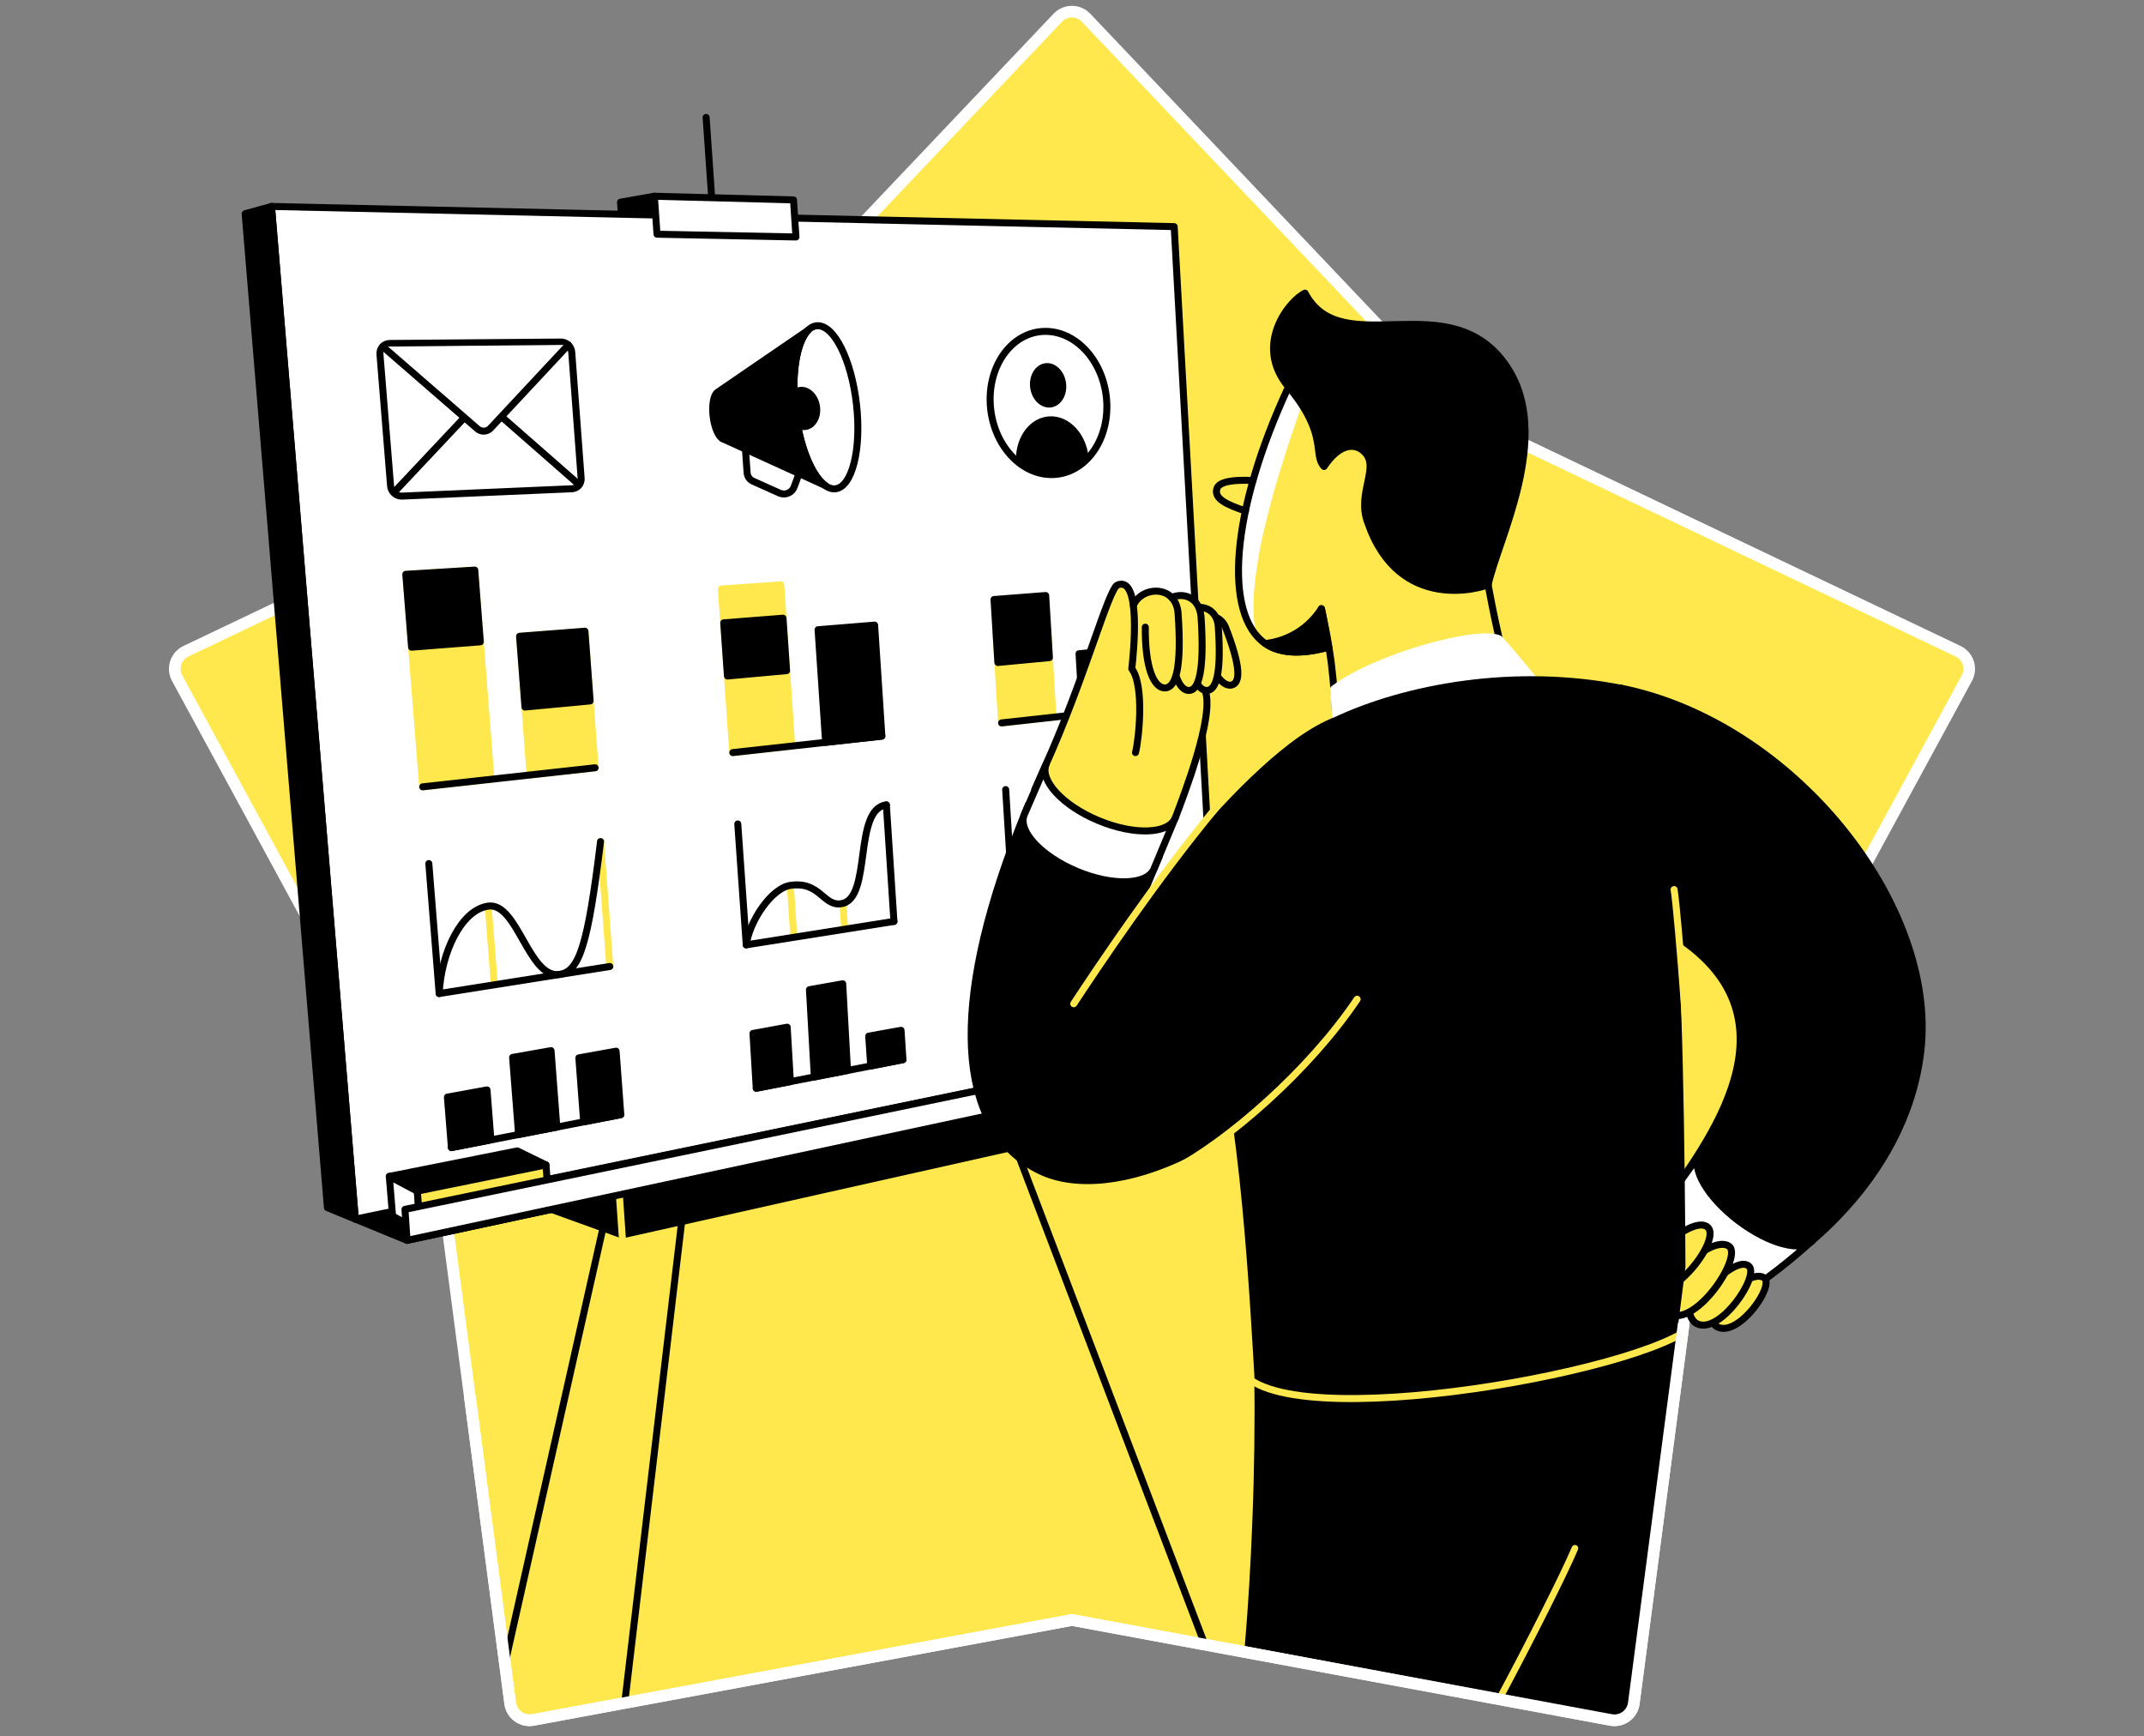 <svg width="368" height="298" viewBox="0 0 368 298" fill="none" xmlns="http://www.w3.org/2000/svg">
<rect x="0" y="0" width="368" height="298" fill="#808080" stroke="none"/>
<path d="M181.557 3.047L116.818 71.29L31.907 111.769C31.497 111.965 31.131 112.242 30.831 112.584C30.532 112.926 30.305 113.325 30.164 113.757C30.024 114.189 29.973 114.646 30.014 115.098C30.055 115.551 30.188 115.991 30.405 116.39L75.298 199.056L87.566 292.322C87.626 292.772 87.777 293.206 88.01 293.597C88.242 293.987 88.552 294.326 88.92 294.593C89.288 294.86 89.706 295.05 90.149 295.15C90.593 295.25 91.052 295.259 91.499 295.177L183.999 278.022L276.499 295.177C276.946 295.259 277.404 295.25 277.848 295.15C278.291 295.049 278.709 294.86 279.076 294.593C279.444 294.326 279.753 293.987 279.985 293.596C280.218 293.206 280.368 292.772 280.427 292.322L292.692 199.056L337.589 116.394C337.806 115.994 337.94 115.554 337.981 115.101C338.023 114.648 337.972 114.191 337.832 113.759C337.691 113.326 337.464 112.926 337.164 112.584C336.864 112.242 336.498 111.965 336.087 111.769L251.179 71.286L186.418 3.047C186.106 2.716 185.73 2.453 185.312 2.273C184.894 2.093 184.444 2 183.99 2C183.535 2 183.085 2.093 182.667 2.273C182.25 2.453 181.873 2.716 181.561 3.047" fill="#FFE84D"/>
<path d="M181.557 3.047L116.818 71.29L31.907 111.769C31.497 111.965 31.131 112.242 30.831 112.584C30.532 112.926 30.305 113.325 30.164 113.757C30.024 114.189 29.973 114.646 30.014 115.098C30.055 115.551 30.188 115.991 30.405 116.39L75.298 199.056L87.566 292.322C87.626 292.772 87.777 293.206 88.01 293.597C88.242 293.987 88.552 294.326 88.92 294.593C89.288 294.86 89.706 295.05 90.149 295.15C90.593 295.25 91.052 295.259 91.499 295.177L183.999 278.022L276.499 295.177C276.946 295.259 277.404 295.25 277.848 295.15C278.291 295.049 278.709 294.86 279.076 294.593C279.444 294.326 279.753 293.987 279.985 293.596C280.218 293.206 280.368 292.772 280.427 292.322L292.692 199.056L337.589 116.394C337.806 115.994 337.94 115.554 337.981 115.101C338.023 114.648 337.972 114.191 337.832 113.759C337.691 113.326 337.464 112.926 337.164 112.584C336.864 112.242 336.498 111.965 336.087 111.769L251.179 71.286L186.418 3.047C186.106 2.716 185.73 2.453 185.312 2.273C184.894 2.093 184.444 2 183.99 2C183.535 2 183.085 2.093 182.667 2.273C182.25 2.453 181.873 2.716 181.561 3.047" stroke="white" stroke-width="2" stroke-miterlimit="10"/>
<path d="M109.846 49.485L107.351 46.391L106.505 34.696L112.317 33.677L113.093 44.904L109.846 49.485Z" fill="black" stroke="black" stroke-width="1.2" stroke-linecap="round" stroke-linejoin="round"/>
<path d="M60.988 209.224L69.864 212.87L217.934 181.119L209.264 178.587L60.988 209.224Z" fill="black" stroke="black" stroke-width="1.2" stroke-linecap="round" stroke-linejoin="round"/>
<mask id="mask0" mask-type="alpha" maskUnits="userSpaceOnUse" x="30" y="2" width="308" height="294">
<path d="M181.557 3.047L116.818 71.29L31.907 111.769C31.497 111.965 31.131 112.242 30.831 112.584C30.532 112.926 30.305 113.325 30.164 113.757C30.024 114.189 29.973 114.646 30.014 115.098C30.055 115.551 30.188 115.991 30.405 116.39L75.298 199.056L87.566 292.322C87.626 292.772 87.777 293.206 88.01 293.597C88.242 293.987 88.552 294.326 88.92 294.593C89.288 294.86 89.706 295.05 90.149 295.15C90.593 295.25 91.052 295.259 91.499 295.177L183.999 278.022L276.499 295.177C276.946 295.259 277.404 295.25 277.848 295.15C278.291 295.049 278.709 294.86 279.076 294.593C279.444 294.326 279.753 293.987 279.985 293.596C280.218 293.206 280.368 292.772 280.427 292.322L292.692 199.056L337.589 116.394C337.806 115.994 337.94 115.554 337.981 115.101C338.023 114.648 337.972 114.191 337.832 113.759C337.691 113.326 337.464 112.926 337.164 112.584C336.864 112.242 336.498 111.965 336.087 111.769L251.179 71.286L186.418 3.047C186.106 2.716 185.73 2.453 185.312 2.273C184.894 2.093 184.444 2 183.99 2C183.535 2 183.085 2.093 182.667 2.273C182.25 2.453 181.873 2.716 181.561 3.047" fill="#FFE84D"/>
</mask>
<g mask="url(#mask0)">
<path d="M131.742 85.143L84.32 296" stroke="black" stroke-width="1.2" stroke-linecap="round" stroke-linejoin="round"/>
<path d="M106.785 296L131.742 85.143" stroke="black" stroke-width="1.2" stroke-linecap="round" stroke-linejoin="round"/>
<path d="M212.035 296L131.741 85.143" stroke="black" stroke-width="1.2" stroke-linecap="round" stroke-linejoin="round"/>
</g>
<path d="M209.264 178.587L60.988 209.224L46.598 35.429L201.541 38.893L209.264 178.587Z" fill="white" stroke="black" stroke-width="1.2" stroke-linecap="round" stroke-linejoin="round"/>
<path d="M103.077 144.423L104.67 165.869" stroke="#FFE84D" stroke-width="1.2" stroke-linecap="round" stroke-linejoin="round"/>
<path d="M135.652 151.947L136.261 160.859" stroke="#FFE84D" stroke-width="1.2" stroke-linecap="round" stroke-linejoin="round"/>
<path d="M144.688 155.052L144.982 159.477" stroke="#FFE84D" stroke-width="1.2" stroke-linecap="round" stroke-linejoin="round"/>
<path d="M84.265 133.74L72.556 135.035L69.654 98.569L81.487 97.843L84.265 133.74Z" fill="#FFE84D" stroke="#FFE84D" stroke-width="1.2" stroke-linecap="round" stroke-linejoin="round"/>
<path d="M102.142 131.767L90.994 132.997L89.181 109.201L100.4 108.33L102.142 131.767Z" fill="#FFE84D" stroke="#FFE84D" stroke-width="1.2" stroke-linecap="round" stroke-linejoin="round"/>
<path d="M101.289 120.293L90.109 121.345L89.181 109.201L100.4 108.33L101.289 120.293Z" fill="black" stroke="black" stroke-width="1.2" stroke-linecap="round" stroke-linejoin="round"/>
<path d="M82.441 110.151L70.648 111.072L69.654 98.569L81.487 97.843L82.441 110.151Z" fill="black" stroke="black" stroke-width="1.2" stroke-linecap="round" stroke-linejoin="round"/>
<path d="M72.556 135.035L102.141 131.767" stroke="black" stroke-width="1.2" stroke-linecap="round" stroke-linejoin="round"/>
<path d="M77.482 196.952L106.556 191.294" stroke="black" stroke-width="1.2" stroke-linecap="round" stroke-linejoin="round"/>
<path d="M84.262 195.632L77.482 196.952L76.793 188.29L83.591 187.049L84.262 195.632Z" fill="black" stroke="black" stroke-width="1.2" stroke-linecap="round" stroke-linejoin="round"/>
<path d="M95.579 193.43L89.01 194.707L87.984 181.474L94.582 180.31L95.579 193.43Z" fill="black" stroke="black" stroke-width="1.2" stroke-linecap="round" stroke-linejoin="round"/>
<path d="M106.556 191.294L100.183 192.531L99.356 181.55L105.747 180.404L106.556 191.294Z" fill="black" stroke="black" stroke-width="1.2" stroke-linecap="round" stroke-linejoin="round"/>
<path d="M83.794 155.509L84.846 169.01" stroke="#FFE84D" stroke-width="1.2" stroke-linecap="round" stroke-linejoin="round"/>
<path d="M73.604 148.203L75.378 170.512L104.67 165.869" stroke="black" stroke-width="1.2" stroke-linecap="round" stroke-linejoin="round"/>
<path d="M75.382 170.512C75.712 163.554 79.136 156.162 83.794 155.509C88.836 154.805 90.748 168.078 96.087 167.229C99.461 166.696 100.919 162.118 103.081 144.427" stroke="black" stroke-width="1.2" stroke-linecap="round" stroke-linejoin="round"/>
<path d="M98.231 83.877L68.972 85.143C68.481 85.151 68.005 84.969 67.645 84.635C67.284 84.301 67.066 83.842 67.035 83.351L65.221 60.843C65.193 60.607 65.214 60.368 65.284 60.142C65.354 59.915 65.47 59.705 65.626 59.526C65.782 59.347 65.974 59.203 66.189 59.103C66.404 59.003 66.638 58.95 66.875 58.946L96.348 58.699C96.816 58.721 97.258 58.917 97.588 59.247C97.919 59.578 98.115 60.02 98.137 60.487L99.744 82.024C99.77 82.245 99.751 82.47 99.689 82.684C99.626 82.898 99.521 83.098 99.38 83.271C99.239 83.444 99.065 83.587 98.867 83.691C98.67 83.795 98.454 83.858 98.231 83.877V83.877Z" stroke="black" stroke-width="1.2" stroke-linecap="round" stroke-linejoin="round"/>
<path d="M99.319 83.112L83.903 69.603C83.588 69.307 83.17 69.147 82.738 69.157C82.306 69.168 81.896 69.347 81.596 69.658L67.677 84.45" stroke="black" stroke-width="1.2" stroke-linecap="round" stroke-linejoin="round"/>
<path d="M65.686 59.479L81.897 73.553C82.212 73.849 82.63 74.007 83.062 73.995C83.493 73.983 83.902 73.801 84.2 73.488L97.546 59.192" fill="white"/>
<path d="M65.686 59.479L81.897 73.553C82.212 73.849 82.63 74.007 83.062 73.995C83.493 73.983 83.902 73.801 84.2 73.488L97.546 59.192" stroke="black" stroke-width="1.2" stroke-linecap="round" stroke-linejoin="round"/>
<path d="M135.892 128.042L125.778 129.159L123.819 101.09L134.009 100.379L135.892 128.042Z" fill="#FFE84D" stroke="#FFE84D" stroke-width="1.2" stroke-linecap="round" stroke-linejoin="round"/>
<path d="M151.366 126.333L141.71 127.399L140.415 108.076L150.122 107.282L151.366 126.333Z" fill="black" stroke="black" stroke-width="1.2" stroke-linecap="round" stroke-linejoin="round"/>
<path d="M134.397 106.095L124.222 106.89L124.86 116.02L135.01 115.095L134.397 106.095Z" fill="black" stroke="black" stroke-width="1.2" stroke-linecap="round" stroke-linejoin="round"/>
<path d="M125.778 129.159L151.366 126.333" stroke="black" stroke-width="1.2" stroke-linecap="round" stroke-linejoin="round"/>
<path d="M129.804 186.766L154.986 181.862" stroke="black" stroke-width="1.2" stroke-linecap="round" stroke-linejoin="round"/>
<path d="M135.663 185.624L129.804 186.766L129.242 177.36L135.115 176.287L135.663 185.624Z" fill="black" stroke="black" stroke-width="1.2" stroke-linecap="round" stroke-linejoin="round"/>
<path d="M145.464 183.716L139.773 184.826L138.935 169.848L144.644 168.839L145.464 183.716Z" fill="black" stroke="black" stroke-width="1.2" stroke-linecap="round" stroke-linejoin="round"/>
<path d="M154.986 181.862L149.454 182.939L149.106 177.818L154.656 176.824L154.986 181.862Z" fill="black" stroke="black" stroke-width="1.2" stroke-linecap="round" stroke-linejoin="round"/>
<path d="M126.634 141.405L128.085 162.154L153.437 158.135" stroke="black" stroke-width="1.2" stroke-linecap="round" stroke-linejoin="round"/>
<path d="M152.135 138.133L153.437 158.135" stroke="black" stroke-width="1.2" stroke-linecap="round" stroke-linejoin="round"/>
<path d="M128.085 162.158C128.658 158.001 132.467 152.414 135.655 151.95C140.796 151.203 141.274 155.578 144.401 155.095C149.737 154.283 146.375 138.873 152.135 138.137" stroke="black" stroke-width="1.2" stroke-linecap="round" stroke-linejoin="round"/>
<path d="M180.73 123.094L171.916 124.066L170.954 108.446L179.809 107.684L180.73 123.094Z" fill="#FFE84D" stroke="#FFE84D" stroke-width="1.2" stroke-linecap="round" stroke-linejoin="round"/>
<path d="M194.261 121.599L185.816 122.532L185.207 112.19L193.673 111.392L194.261 121.599Z" fill="black" stroke="black" stroke-width="1.2" stroke-linecap="round" stroke-linejoin="round"/>
<path d="M180.121 112.861L171.277 113.695L170.614 102.889L179.483 102.203L180.121 112.861Z" fill="black" stroke="black" stroke-width="1.2" stroke-linecap="round" stroke-linejoin="round"/>
<path d="M171.912 124.066L194.261 121.599" stroke="black" stroke-width="1.2" stroke-linecap="round" stroke-linejoin="round"/>
<path d="M175.224 177.923L197.246 173.635" stroke="black" stroke-width="1.2" stroke-linecap="round" stroke-linejoin="round"/>
<path d="M180.339 176.929L175.224 177.923L174.76 170.381L179.885 169.445L180.339 176.929Z" fill="black" stroke="black" stroke-width="1.2" stroke-linecap="round" stroke-linejoin="round"/>
<path d="M188.907 175.26L183.93 176.229L183.237 164.683L188.232 163.801L188.907 175.26Z" fill="black" stroke="black" stroke-width="1.2" stroke-linecap="round" stroke-linejoin="round"/>
<path d="M197.246 173.635L192.4 174.578L191.841 164.976L196.702 164.106L197.246 173.635Z" fill="black" stroke="black" stroke-width="1.2" stroke-linecap="round" stroke-linejoin="round"/>
<path d="M172.616 135.507L173.809 154.906L195.969 151.391" stroke="black" stroke-width="1.2" stroke-linecap="round" stroke-linejoin="round"/>
<path d="M173.809 154.906C174.103 148.87 176.711 142.504 180.241 142.014C184.049 141.481 185.41 153.067 189.451 152.429C192.012 152.023 193.147 148.054 194.892 132.652" stroke="black" stroke-width="1.2" stroke-linecap="round" stroke-linejoin="round"/>
<path d="M180.237 142.011L180.944 153.775" stroke="black" stroke-width="1.2" stroke-linecap="round" stroke-linejoin="round"/>
<path d="M194.896 132.652L195.969 151.391" stroke="black" stroke-width="1.2" stroke-linecap="round" stroke-linejoin="round"/>
<path d="M189.962 68.925C190.35 75.607 186.299 81.2 180.839 81.44C175.297 81.679 170.396 76.314 169.975 69.44C169.554 62.566 173.802 56.918 179.381 56.871C184.873 56.827 189.578 62.229 189.962 68.925Z" stroke="black" stroke-width="1.2" stroke-linecap="round" stroke-linejoin="round"/>
<path d="M183.008 66.063C182.885 63.966 181.405 62.287 179.693 62.316C177.981 62.345 176.678 64.082 176.791 66.197C176.903 68.312 178.416 69.984 180.132 69.941C181.848 69.897 183.143 68.167 183.008 66.063Z" fill="black"/>
<path d="M180.832 81.44C181.981 81.376 183.106 81.082 184.14 80.577C185.174 80.072 186.097 79.365 186.853 78.498C186.451 74.479 183.589 71.352 180.241 71.45C176.892 71.548 174.306 74.888 174.382 78.987C176.128 80.617 178.444 81.498 180.832 81.44Z" fill="black"/>
<path d="M140.759 69.843C140.988 71.874 139.852 73.644 138.22 73.797C136.588 73.949 135.046 72.411 134.81 70.361C134.575 68.312 135.732 66.531 137.379 66.397C139.025 66.262 140.527 67.804 140.759 69.843Z" fill="black"/>
<path d="M147.02 69.487C147.873 77.141 146.248 83.576 143.393 83.888C140.538 84.2 137.397 78.178 136.512 70.416C135.627 62.653 137.299 56.109 140.23 55.906C143.161 55.703 146.168 61.804 147.02 69.487Z" stroke="black" stroke-width="1.2" stroke-linecap="round" stroke-linejoin="round"/>
<path d="M136.512 70.416C135.786 64.118 136.751 58.659 138.688 56.69L123.228 67.271C122.771 67.525 122.459 68.341 122.361 69.447C122.306 70.111 122.32 70.778 122.401 71.439C122.626 73.365 123.319 74.928 124.044 75.316L124.091 75.338H124.135L141.645 83.319C139.345 81.741 137.223 76.637 136.512 70.416Z" fill="black" stroke="black" stroke-width="1.2" stroke-linecap="round" stroke-linejoin="round"/>
<path d="M127.871 76.009L128.234 81.088C128.248 81.396 128.344 81.695 128.513 81.954C128.682 82.212 128.918 82.421 129.195 82.557L133.798 84.624C134.043 84.731 134.307 84.784 134.573 84.78C134.839 84.777 135.102 84.718 135.343 84.605C135.585 84.493 135.8 84.331 135.974 84.13C136.149 83.929 136.279 83.693 136.356 83.438L137.422 80.536" stroke="black" stroke-width="1.2" stroke-linecap="round" stroke-linejoin="round"/>
<path d="M60.988 209.224L56.2 207.262L42.078 36.68L46.598 35.429L60.988 209.224Z" fill="black" stroke="black" stroke-width="1.2" stroke-linecap="round" stroke-linejoin="round"/>
<path d="M121.2 20.15L122.332 36.485" stroke="black" stroke-width="1.2" stroke-linecap="round" stroke-linejoin="round"/>
<path d="M112.77 40.195L112.316 33.677L136.196 34.304L136.62 40.671L112.77 40.195Z" fill="white" stroke="black" stroke-width="1.2" stroke-linecap="round" stroke-linejoin="round"/>
<path d="M66.821 201.893L71.624 204.425L93.711 199.923L88.793 197.518L66.821 201.893Z" fill="black" stroke="black" stroke-width="1.2" stroke-linecap="round" stroke-linejoin="round"/>
<path d="M66.821 201.893L67.383 208.698L72.193 211.339L71.624 204.425L66.821 201.893Z" fill="white" stroke="black" stroke-width="1.2" stroke-linecap="round" stroke-linejoin="round"/>
<path d="M93.711 199.923L94.237 206.641L72.193 211.339L71.624 204.425L93.711 199.923Z" fill="#FFE84D" stroke="black" stroke-width="1.2" stroke-linecap="round" stroke-linejoin="round"/>
<path d="M106.785 211.937L106.31 205.056L178.01 189.679V195.966L106.785 211.937Z" fill="black" stroke="black" stroke-width="1.2" stroke-linecap="round" stroke-linejoin="round"/>
<path d="M106.309 205.056L94.644 207.555L106.785 211.937L106.309 205.056Z" fill="black" stroke="black" stroke-width="1.2" stroke-linecap="round" stroke-linejoin="round"/>
<path d="M106.85 212.87L106.204 203.547" stroke="#FFE84D" stroke-width="1.2" stroke-linecap="round" stroke-linejoin="round"/>
<path d="M69.509 207.552L69.864 212.87L217.933 181.118L217.701 176.842L69.509 207.552Z" fill="white" stroke="black" stroke-width="1.2" stroke-linecap="round" stroke-linejoin="round"/>
<path d="M221.155 66.389C211.912 86.257 210.236 102.805 215.688 109.095C212.949 98.409 221.452 75.164 224.568 66.389H221.155Z" fill="white"/>
<path d="M221.155 66.389C211.15 87.893 210.004 105.515 217.165 110.445C218.721 111.515 221.84 112.795 228.047 111.061" stroke="black" stroke-width="1.2" stroke-linecap="round" stroke-linejoin="round"/>
<path d="M215.068 82.466C211.597 82.285 209.206 82.673 208.861 83.877C208.368 85.608 210.526 86.58 213.769 87.693" stroke="black" stroke-width="1.2" stroke-linecap="round" stroke-linejoin="round"/>
<path d="M226.81 104.46C227.419 107.282 228.051 110.314 228.479 113.586C228.958 117.464 229.234 121.364 229.306 125.27L260.502 118.85C257.767 115.875 253.733 92.26 253.298 85.397" stroke="black" stroke-width="1.2" stroke-linecap="round" stroke-linejoin="round"/>
<path d="M227.263 80.058C225.301 77.986 228.043 74.616 221.151 66.389C215.079 59.134 221.38 51.517 223.995 50.309C230.314 62.323 248.948 48.455 258.644 62.95C266.567 74.787 257.121 92.587 255.431 100.335C254.462 100.843 240.195 105.334 234.783 89.754C232.712 84.414 237.29 79.84 233.8 77.225C232.153 75.984 229.665 76.448 227.263 80.058Z" fill="black" stroke="black" stroke-width="1.2" stroke-linecap="round" stroke-linejoin="round"/>
<path d="M228.047 111.061C228.047 111.061 226.904 104.605 226.81 104.459C225.755 106.116 224.341 107.514 222.673 108.55C221.005 109.587 219.124 110.234 217.172 110.445C218.728 111.515 221.848 112.795 228.047 111.061Z" fill="black" stroke="black" stroke-width="1.2" stroke-linecap="round" stroke-linejoin="round"/>
<path d="M229.306 125.27C239.706 123.13 254.451 120.642 264.855 118.501C263.89 117.453 260.502 113.165 257.353 109.65C253.726 107.949 236.231 112.734 228.903 118.258C229.121 120.718 229.248 123.061 229.306 125.27Z" fill="white" stroke="white" stroke-width="1.2" stroke-linecap="round" stroke-linejoin="round"/>
<path d="M269.124 122.328L278.048 118.066C307.793 123.921 332.666 155.393 329.688 180.458C326.953 203.442 306.723 216.537 303.429 218.597C300.567 218.597 286.159 212.877 286.017 206.119C294.433 194.304 309.864 173.301 285.745 159.484C271.101 151.098 275.541 137.919 269.124 122.328Z" fill="black" stroke="black" stroke-width="1.2" stroke-linecap="round" stroke-linejoin="round"/>
<path d="M311.243 212.754C309.52 215.028 303.774 213.584 298.405 209.521C293.036 205.459 290.08 200.322 291.803 198.044C289.012 201.913 286.224 205.776 283.438 209.63L300.991 220.955C302.323 220.03 303.69 219.033 305.08 217.955C307.336 216.203 309.389 214.455 311.243 212.754Z" fill="white" stroke="black" stroke-width="1.2" stroke-linecap="round" stroke-linejoin="round"/>
<path d="M297.611 221.336C299.533 219.374 301.775 218.59 302.776 219.283C304.695 220.607 298.463 229.418 294.857 227.775C293.816 227.3 293.588 225.925 293.522 225.442" fill="#FFE84D"/>
<path d="M297.611 221.336C299.533 219.374 301.775 218.59 302.776 219.283C304.695 220.607 298.463 229.418 294.857 227.775C293.816 227.3 293.588 225.925 293.522 225.442" stroke="black" stroke-width="1.2" stroke-linecap="round" stroke-linejoin="round"/>
<path d="M294.328 219.896C296.573 217.814 298.971 216.345 300.132 217.255C302.163 218.84 295.257 229.063 291.306 227.198C290.167 226.661 289.913 225.098 289.855 224.554" fill="#FFE84D"/>
<path d="M294.328 219.896C296.573 217.814 298.971 216.345 300.132 217.255C302.163 218.84 295.257 229.063 291.306 227.198C290.167 226.661 289.913 225.098 289.855 224.554" stroke="black" stroke-width="1.2" stroke-linecap="round" stroke-linejoin="round"/>
<path d="M290.087 216.66C292.13 214.513 295.166 212.877 296.711 213.834C299.301 215.445 291.179 227.778 286.554 225.519C285.216 224.866 284.922 222.979 284.838 222.308" fill="#FFE84D"/>
<path d="M290.087 216.66C292.13 214.513 295.166 212.877 296.711 213.834C299.301 215.445 291.179 227.778 286.554 225.519C285.216 224.866 284.922 222.979 284.838 222.308" stroke="black" stroke-width="1.2" stroke-linecap="round" stroke-linejoin="round"/>
<path d="M286.159 213.24C288.455 211.426 291.429 209.587 292.917 210.465C295.884 212.22 287.2 223.618 282.803 221.507C281.53 220.897 281.251 219.131 281.171 218.51" fill="#FFE84D"/>
<path d="M286.159 213.24C288.455 211.426 291.429 209.587 292.917 210.465C295.884 212.22 287.2 223.618 282.803 221.507C281.53 220.897 281.251 219.131 281.171 218.51" stroke="black" stroke-width="1.2" stroke-linecap="round" stroke-linejoin="round"/>
<path d="M232.94 171.488C215.739 197.061 190.789 206.913 178.46 200.914C165.002 194.362 162.629 175.086 173.719 145.174C174.567 142.886 175.496 140.536 176.504 138.122L198.969 146.981L195.433 155.454" fill="black"/>
<path d="M232.94 171.488C215.739 197.061 190.789 206.913 178.46 200.914C165.002 194.362 162.629 175.086 173.719 145.174C174.567 142.886 175.496 140.536 176.504 138.122L198.969 146.981L195.433 155.454" stroke="black" stroke-width="1.2" stroke-linecap="round" stroke-linejoin="round"/>
<path d="M213.66 282.495L275 294C275.447 294.083 276.557 294.455 277 294.354C277.443 294.254 278.776 294.621 279.144 294.354C279.511 294.087 279.768 293.39 280 293C280.232 292.61 279.941 291.45 280 291L289.293 217.447C289.199 198.345 288.814 165.212 287.359 154.906C285.364 142.707 280.656 129.794 278.654 117.594C259.929 113.833 240.99 117.442 228.91 123.155C225.374 124.831 222.526 126.634 220.32 128.546C216.646 144.742 211.252 160.141 207.581 176.334C212.793 186.128 214.789 228.094 215.3 235.973C215.398 244.106 215.3 252.63 214.937 261.51C214.657 268.763 214.231 275.758 213.66 282.495Z" fill="black"/>
<path d="M226.81 128.412L228.903 123.155C213.668 129.05 190.401 161.886 183.647 171.488C188.181 178.173 201.784 181.909 206.337 188.595L226.81 128.412Z" fill="black"/>
<path d="M208.655 138.692C198.211 151.333 188.413 166.017 184.296 172.264" stroke="#FFE84D" stroke-width="1.2" stroke-linecap="round" stroke-linejoin="round"/>
<path d="M232.94 171.488C224.71 183.723 210.835 195.792 201.287 200.808" stroke="#FFE84D" stroke-width="1.2" stroke-linecap="round" stroke-linejoin="round"/>
<path d="M194.895 129.159C195.443 127.131 196.488 117.736 194.261 114.769C194.529 112.465 195.973 98.808 191.841 100.379C190.267 100.926 186.237 116.437 179.199 131.937C178.653 133.147 178.125 134.338 177.614 135.511L183.647 144.336L195.596 144.819L200.474 142.022L201.726 140.375C203.228 136.417 208.509 122.833 206.848 118.501" fill="#FFE84D"/>
<mask id="mask1" mask-type="alpha" maskUnits="userSpaceOnUse" x="30" y="2" width="308" height="294">
<path d="M181.557 3.047L116.818 71.29L31.907 111.769C31.497 111.965 31.131 112.242 30.831 112.584C30.532 112.926 30.305 113.325 30.164 113.757C30.024 114.189 29.973 114.646 30.014 115.098C30.055 115.551 30.188 115.991 30.405 116.39L75.298 199.056L87.566 292.322C87.626 292.772 87.777 293.206 88.01 293.596C88.242 293.987 88.552 294.326 88.92 294.593C89.288 294.86 89.706 295.049 90.149 295.15C90.593 295.25 91.052 295.259 91.499 295.177L183.999 278.022L276.499 295.177C276.946 295.259 277.404 295.25 277.848 295.15C278.291 295.049 278.709 294.86 279.076 294.593C279.444 294.326 279.753 293.987 279.985 293.596C280.218 293.206 280.368 292.772 280.427 292.322L292.692 199.056L337.589 116.394C337.806 115.994 337.94 115.554 337.981 115.101C338.023 114.648 337.972 114.191 337.832 113.759C337.691 113.326 337.464 112.926 337.164 112.584C336.864 112.242 336.498 111.965 336.087 111.769L251.179 71.286L186.418 3.047C186.106 2.716 185.73 2.453 185.312 2.273C184.894 2.093 184.444 2 183.99 2C183.535 2 183.085 2.093 182.667 2.273C182.25 2.453 181.873 2.716 181.561 3.047" fill="#FFE84D"/>
</mask>
<g mask="url(#mask1)">
<path d="M270.528 265.185C270.391 265.131 270.239 265.132 270.103 265.189C269.967 265.246 269.86 265.354 269.803 265.49C268.119 269.549 261.868 281.935 257 291L258.179 291.218C263.025 282.189 269.128 270.071 270.851 265.925C270.879 265.855 270.893 265.781 270.892 265.705C270.891 265.63 270.875 265.556 270.845 265.487C270.815 265.418 270.771 265.356 270.717 265.304C270.662 265.252 270.598 265.212 270.528 265.185Z" fill="#FFE84D"/>
<path d="M212.808 234.823C219.047 247.196 287.385 234.671 291.524 226.4" stroke="#FFE84D" stroke-width="1.2" stroke-linecap="round" stroke-linejoin="round"/>
</g>
<path d="M80.618 239.5L87.567 292.322C87.626 292.772 87.777 293.206 88.01 293.596C88.243 293.987 88.552 294.326 88.92 294.593C89.288 294.86 89.706 295.049 90.149 295.15C90.593 295.25 91.052 295.259 91.499 295.177L183.999 278.022L276.499 295.177C276.946 295.259 277.405 295.25 277.848 295.15C278.291 295.049 278.709 294.86 279.076 294.593C279.444 294.326 279.753 293.987 279.985 293.596C280.218 293.206 280.368 292.772 280.428 292.322L289 227.132" stroke="white" stroke-width="2" stroke-miterlimit="10"/>
<path d="M196.582 107.633C196.521 114.566 198.033 118.03 199.901 118.066C201.77 118.102 202.894 114.834 202.201 105.141C201.726 100.313 195.973 100.585 194.54 103.872L189.734 111.914L191.885 131.386L195.432 133.486L206.848 118.501L207.167 116.201" fill="#FFE84D"/>
<path d="M194.895 129.159C195.443 127.131 196.488 117.736 194.261 114.769C194.529 112.465 195.973 98.808 191.841 100.379C190.267 100.926 186.237 116.437 179.199 131.937C178.653 133.147 178.125 134.338 177.614 135.511" stroke="black" stroke-width="1.2" stroke-linecap="round" stroke-linejoin="round"/>
<path d="M206.848 118.501C208.509 122.833 203.221 136.417 201.726 140.375" stroke="black" stroke-width="1.2" stroke-linecap="round" stroke-linejoin="round"/>
<path d="M206.627 110.797C208.103 115.81 210.029 117.954 211.455 117.547C212.881 117.141 213.029 114.518 210.367 107.691C208.941 104.322 204.606 105.86 204.236 108.562" fill="#FFE84D"/>
<path d="M206.627 110.797C208.103 115.81 210.029 117.954 211.455 117.547C212.881 117.141 213.029 114.518 210.367 107.691C208.941 104.322 204.606 105.86 204.236 108.562" stroke="black" stroke-width="1.2" stroke-linecap="round" stroke-linejoin="round"/>
<path d="M204.185 109.531C204.131 115.494 205.462 118.472 207.087 118.501C208.713 118.53 209.699 115.723 209.093 107.39C208.68 103.237 203.652 103.473 202.412 106.302" fill="#FFE84D"/>
<path d="M204.185 109.531C204.131 115.494 205.462 118.472 207.087 118.501C208.713 118.53 209.699 115.723 209.093 107.39C208.68 103.237 203.652 103.473 202.412 106.302" stroke="black" stroke-width="1.2" stroke-linecap="round" stroke-linejoin="round"/>
<path d="M200.968 108.268C200.91 115.07 202.314 118.469 204.026 118.501C205.738 118.534 206.786 115.331 206.148 105.823C205.709 101.086 200.402 101.354 199.082 104.576" fill="#FFE84D"/>
<path d="M201.929 116.205C202.481 117.721 203.217 118.487 204.026 118.501C205.709 118.538 206.786 115.331 206.148 105.823C205.84 102.501 203.134 101.641 201.091 102.537" stroke="black" stroke-width="1.2" stroke-linecap="round" stroke-linejoin="round"/>
<path d="M196.582 107.633C196.521 114.566 198.033 118.03 199.901 118.066C201.77 118.102 202.894 114.834 202.201 105.141C201.726 100.313 195.973 100.585 194.54 103.872" stroke="black" stroke-width="1.2" stroke-linecap="round" stroke-linejoin="round"/>
<path d="M188.533 140.817C182.414 138.278 178.398 133.925 179.566 131.132L176.533 138.137L175.808 139.813C174.64 142.602 178.681 146.955 184.822 149.527C190.963 152.099 196.905 151.903 198.07 149.106L201.715 140.375C200.558 143.172 194.649 143.371 188.533 140.817Z" fill="white" stroke="black" stroke-width="1.2" stroke-linecap="round" stroke-linejoin="round"/>
<path d="M287.345 152.665C287.987 156.564 290.425 186.846 290.247 196.415" stroke="#FFE84D" stroke-width="1.2" stroke-linecap="round" stroke-linejoin="round"/>
</svg>

